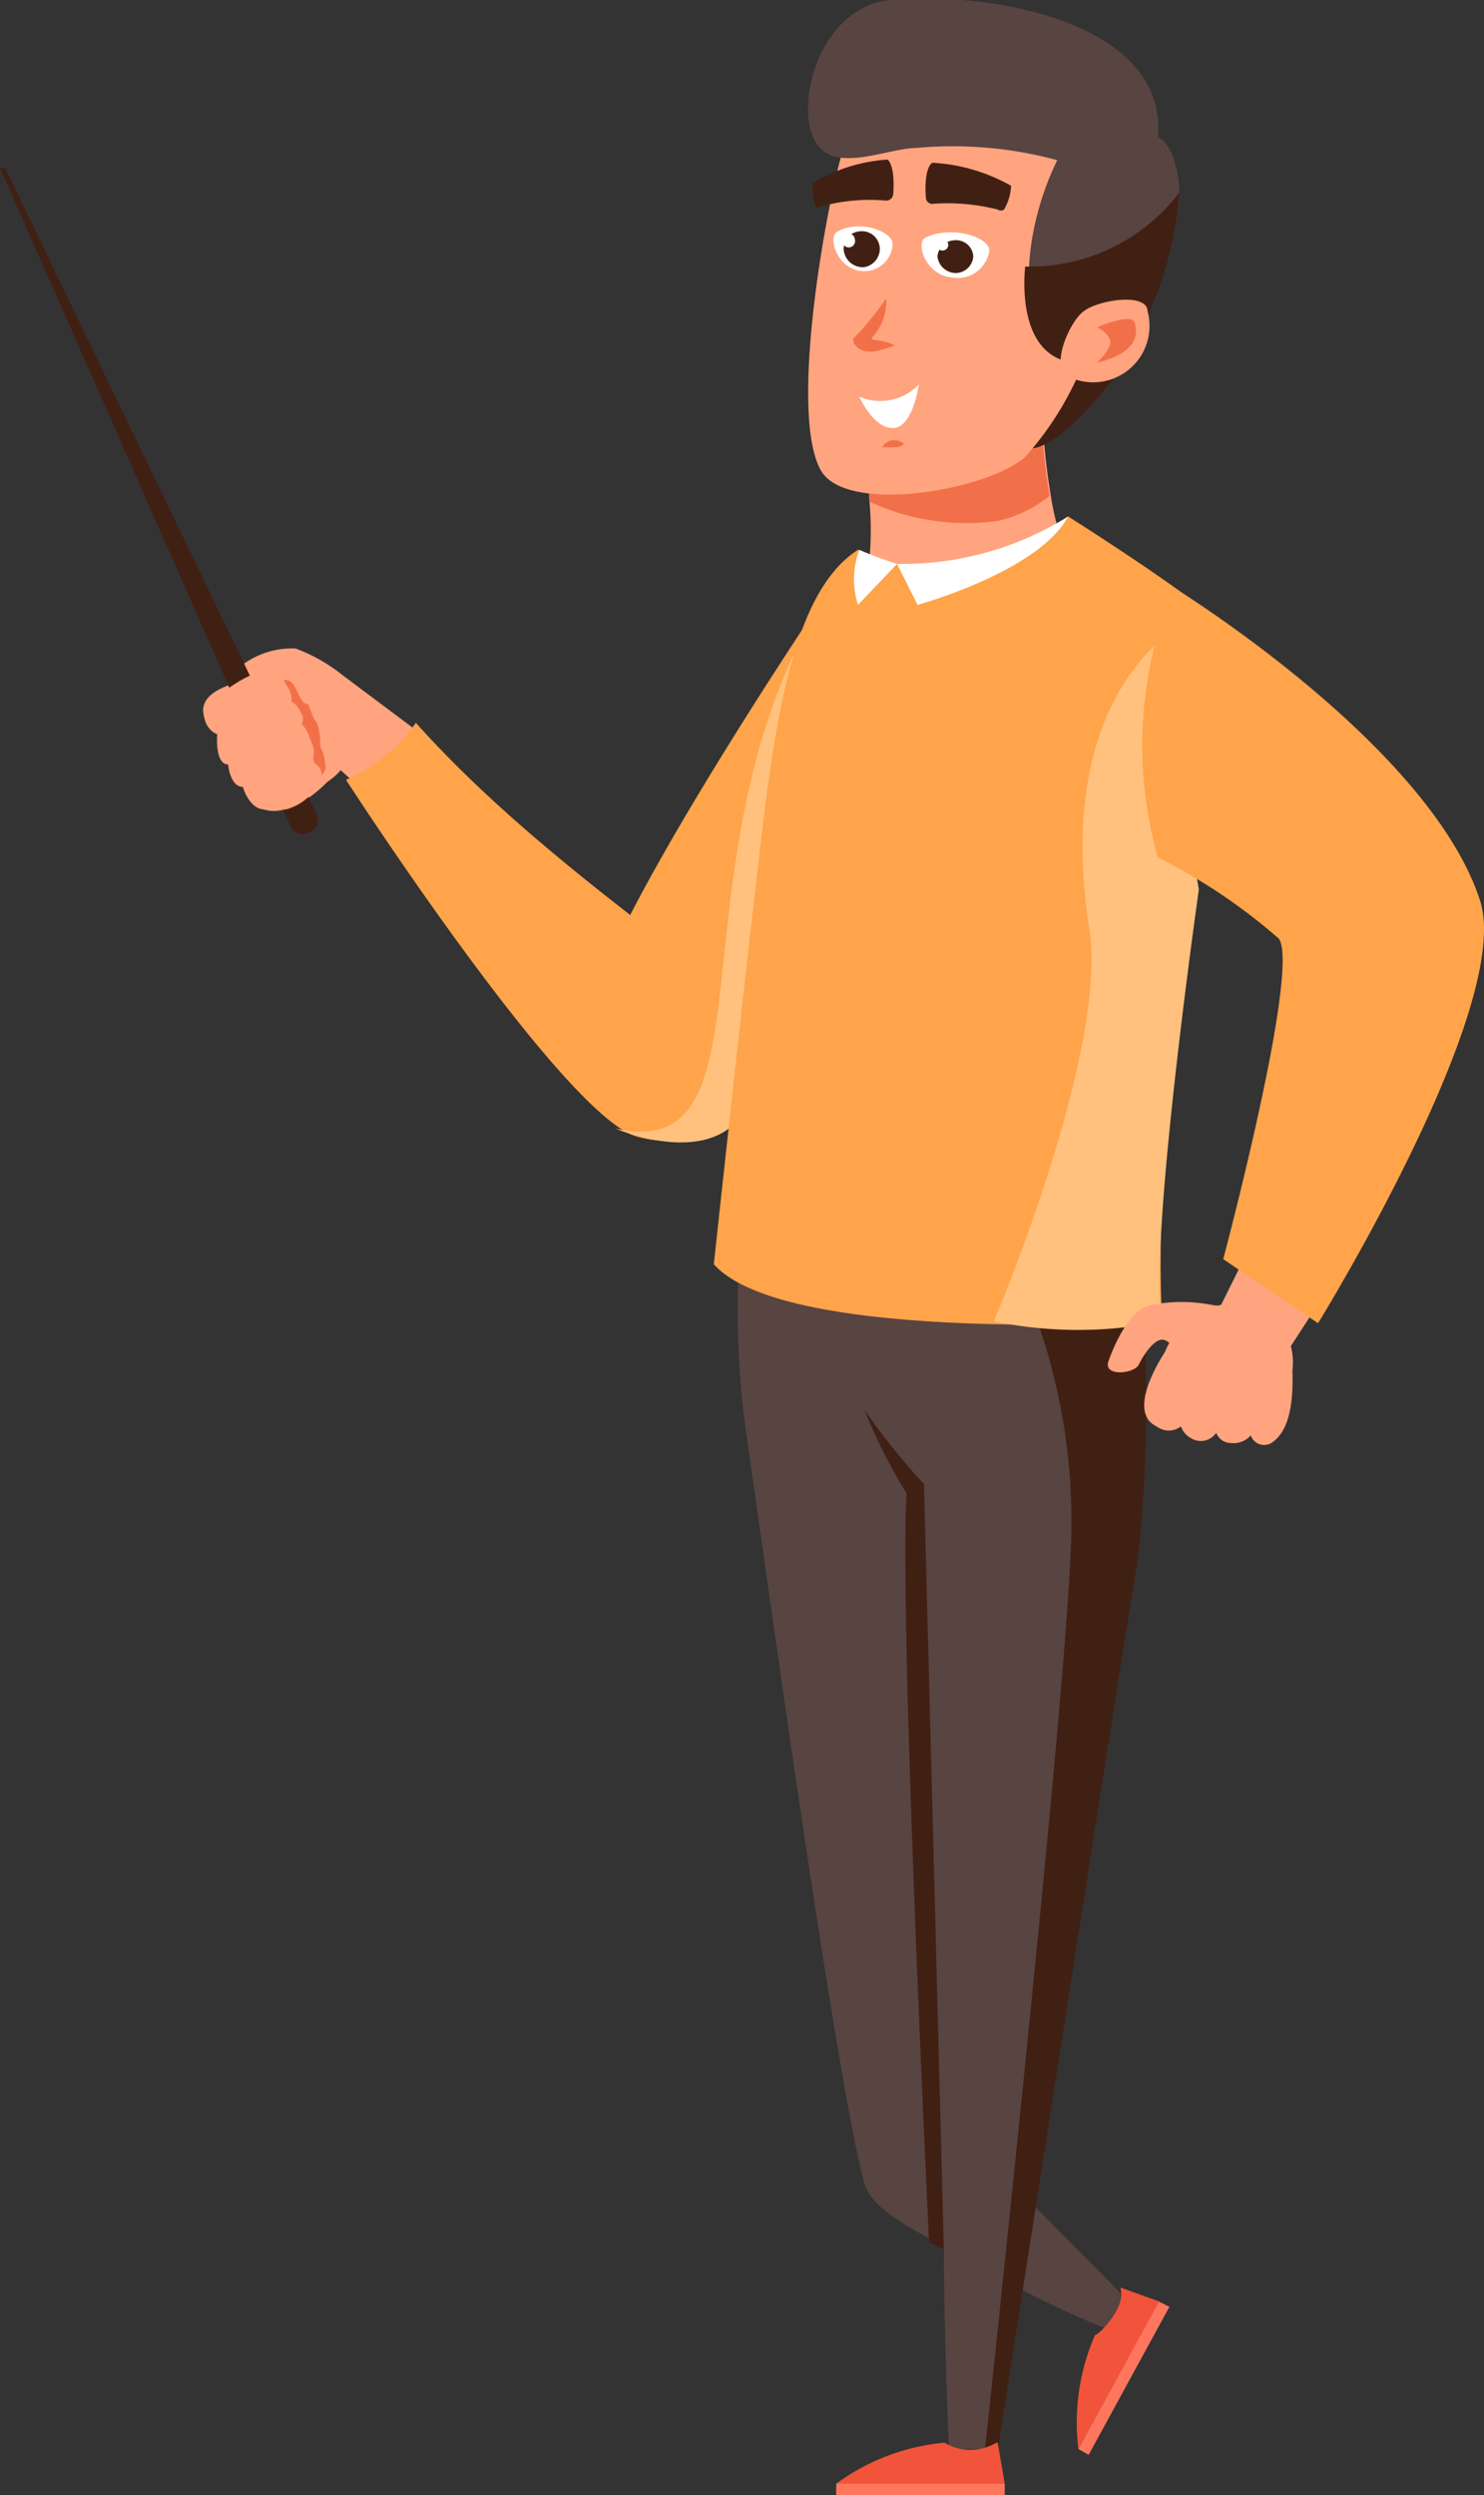 <svg xmlns="http://www.w3.org/2000/svg" viewBox="0 0 23.16 38.94"><rect x="0" y="0" width="23.16" height="38.94" fill="#333333" stroke="none"/><defs><style>.cls-1{fill:#ffa47f;}.cls-2{fill:#f27049;}.cls-3{fill:#584441;}.cls-4{fill:#412014;}.cls-5{fill:#ffa44a;}.cls-6{fill:#ffc17d;}.cls-7{fill:#f1543b;}.cls-8{fill:#ff765f;}.cls-9{fill:#fff;}</style></defs><g id="Ebene_2" data-name="Ebene 2"><g id="layer_1" data-name="layer 1"><path class="cls-1" d="M3.18,11.16a.32.32,0,0,0,.26.27.3.3,0,0,0,0,.21.28.28,0,0,0,.3.25.24.24,0,0,0,0,.28.34.34,0,0,0,.28.16.2.2,0,0,0,.09.3c.36.12.79-.21,1-.43a.94.94,0,0,0,.42-.95,1.19,1.19,0,0,0-1.43-.69h0C3.83,10.62,3.08,10.73,3.18,11.16Z"/><path class="cls-2" d="M4.38,10.61a.38.38,0,0,1,.16.41s.26.08.17.28c0,0,.19.18.1.37,0,0,.18.26.05.46a1.87,1.87,0,0,1-.32.36s.52-.34.54-.5A.79.79,0,0,0,5,11.65s0-.31-.07-.39-.11-.33-.2-.38A.31.31,0,0,0,4.38,10.61Z"/><path class="cls-1" d="M4.61,10.12a2.56,2.56,0,0,1,.81.48h0a.2.2,0,0,1,0,.37.78.78,0,0,1-.67,0c-.1-.08-.13-.31-.25-.35s-.35.06-.48.14-.55-.13-.35-.29A1.3,1.3,0,0,1,4.61,10.12Z"/><polygon class="cls-1" points="5.23 11.94 5.8 12.46 6.58 11.46 5.23 10.45 5.23 11.94"/><path class="cls-3" d="M17.26,36.34a16.47,16.47,0,0,1-3.38-1.87l-.73-2.66L14.73,33l2.88,2.91Z"/><path class="cls-3" d="M11.63,22.27c.1.61,1.4,10.19,1.86,11.8.13.46.88.76,1.24,1,0,1.37.08,3.15.08,3.15h.76s1.91-12.25,2.2-14a24.44,24.44,0,0,0,0-4.87H17a42,42,0,0,1-5.38-.72A14.74,14.74,0,0,0,11.63,22.27Z"/><path class="cls-4" d="M14.73,35.1l-.31-11.94A10.58,10.58,0,0,1,13.49,22a8.53,8.53,0,0,0,.66,1.31S14,24.35,14.5,35Z"/><path class="cls-4" d="M15.37,38.25h.2s1.91-12.25,2.2-14a24.44,24.44,0,0,0,0-4.87H15.65a9.39,9.39,0,0,1,1.06,4.81C16.63,26.32,15.78,34.4,15.37,38.25Z"/><path class="cls-5" d="M13.15,8.88S9.6,14.09,9.21,15.77a1.7,1.7,0,0,0,2.24,1.78C12.21,17.05,13.59,9.63,13.15,8.88Z"/><path class="cls-5" d="M5.4,12.17s3.23,5,4.46,5.54a1.56,1.56,0,0,0,2.08-1.58c-.12-.59-3.28-2.42-5.45-4.85A2.58,2.58,0,0,1,5.4,12.17Z"/><path class="cls-6" d="M13.15,8.88c-2.92,4.16-.86,9.34-3.55,8.73,0,0,1.21.53,1.85-.06C13.08,16.06,16.34,9,13.15,8.88Z"/><path class="cls-1" d="M13.29,6.53c0,.08.06.15.08.22a3,3,0,0,1,.13.56,3.39,3.39,0,0,1,.07.52,5.05,5.05,0,0,1,0,.88,3.42,3.42,0,0,0,3-.27,4.22,4.22,0,0,1-.17-.7,11,11,0,0,1-.13-1.17v0Z"/><path class="cls-2" d="M13.29,6.53c0,.08.06.15.08.22a2.37,2.37,0,0,1,.13.56,3.39,3.39,0,0,1,.07.52,3.6,3.6,0,0,0,2,.3,2,2,0,0,0,.81-.39,11,11,0,0,1-.13-1.17v0Z"/><path class="cls-5" d="M16.67,8.06s1.35.85,2.07,1.41c0,0-.78,8.68-.6,11.15,0,0-5.87.38-7-.89,0,0,.49-4.55.76-6.81s.62-3.78,1.49-4.34C13.41,8.58,14.75,9.46,16.67,8.06Z"/><path class="cls-6" d="M18.71,13.88s-.81,5.68-.57,6.74a6.48,6.48,0,0,1-2.63,0S17.3,16.42,17,14.5c-.58-3.71,1.42-4.73,1.42-4.73A19.23,19.23,0,0,0,18.71,13.88Z"/><path class="cls-7" d="M15.57,38.12l.11.64H13.05a3.39,3.39,0,0,1,1.69-.64.78.78,0,0,0,.81,0Z"/><rect class="cls-8" x="13.05" y="38.76" width="2.63" height="0.18"/><path class="cls-7" d="M17.49,35.7l.61.22-1.27,2.3a3.39,3.39,0,0,1,.26-1.78c.06,0,.48-.43.4-.71Z"/><polygon class="cls-8" points="18.25 36 16.99 38.31 16.83 38.22 18.09 35.92 18.25 36"/><path class="cls-4" d="M17.65,5.55S16.64,7,16.07,7,16.3,5,16.3,5Z"/><path class="cls-1" d="M16.88,5.73A4.9,4.9,0,0,1,16,7.13c-.58.52-2.79.91-3.19.21-.56-1,.23-4.89.42-5.2s3-1.25,3.82.15S16.88,5.73,16.88,5.73Z"/><path class="cls-3" d="M13.89,0c1.72-.15,4.34.41,4.18,2.14.28.12.38.8.32,1.08a8.1,8.1,0,0,1-.71,2.12c-.17.35-.86.33-1,.26-.84-.32-.76-1.92-.18-3.1a6.2,6.2,0,0,0-2.21-.19c-.37,0-1.07.31-1.42.06C12.31,2,12.66.13,13.89,0Z"/><path class="cls-2" d="M13.83,4.66a5.56,5.56,0,0,1-.44.55l-.07.07,0,.07a.3.3,0,0,0,.17.13.55.55,0,0,0,.18,0,2.63,2.63,0,0,0,.3-.09.91.91,0,0,0-.29-.08.25.25,0,0,1-.17-.1l0,.15A.83.83,0,0,0,13.83,4.66Z"/><path class="cls-9" d="M15.44,3.91c0-.21-.59-.4-1-.2-.15.08,0,.58.41.62A.5.5,0,0,0,15.44,3.91Z"/><path class="cls-4" d="M14.63,4a.29.29,0,0,0,.31.26A.28.28,0,0,0,15.19,4a.27.27,0,0,0-.3-.25A.28.28,0,0,0,14.63,4Z"/><path class="cls-9" d="M14.62,3.82a.09.09,0,0,0,.18,0,.1.1,0,0,0-.1-.09A.09.09,0,0,0,14.62,3.82Z"/><path class="cls-9" d="M13.93,3.81c0-.21-.54-.39-.87-.19-.14.08,0,.58.39.61A.44.44,0,0,0,13.93,3.81Z"/><path class="cls-4" d="M13.17,3.92a.3.3,0,0,0,.31.25.29.29,0,0,0,.25-.31.28.28,0,0,0-.31-.25A.27.27,0,0,0,13.17,3.92Z"/><path class="cls-9" d="M13.15,3.73a.1.1,0,1,0,.19,0,.09.09,0,0,0-.11-.08A.08.08,0,0,0,13.15,3.73Z"/><path class="cls-4" d="M15.78,2.9a2.79,2.79,0,0,0-1.23-.36c-.09.06-.12.29-.1.54a.1.1,0,0,0,.12.1,3.16,3.16,0,0,1,1,.09.09.09,0,0,0,.1,0A.81.81,0,0,0,15.78,2.9Z"/><path class="cls-4" d="M12.68,2.86a2.59,2.59,0,0,1,1.17-.37c.08.06.11.29.09.54a.11.11,0,0,1-.12.1,2.87,2.87,0,0,0-1,.09.07.07,0,0,1-.09,0A1,1,0,0,1,12.68,2.86Z"/><path class="cls-4" d="M18.41,3A2.94,2.94,0,0,1,16,4.16s-.21,1.62,1,1.5S18.41,3,18.41,3Z"/><path class="cls-9" d="M13.41,6.19A.83.83,0,0,0,14.34,6s-.09.67-.4.68S13.41,6.19,13.41,6.19Z"/><path class="cls-2" d="M14.11,6.93a.23.23,0,0,0-.18-.06.2.2,0,0,0-.16.11H14A.4.4,0,0,0,14.11,6.93Z"/><path class="cls-1" d="M16.91,4.86c.22-.18,1-.3,1,0a.88.88,0,0,1-1.27,1C16.4,5.67,16.71,5,16.91,4.86Z"/><path class="cls-2" d="M17.12,5.11s.54-.24.59-.07c.13.44-.43.58-.59.62,0,0,.26-.24.2-.37A.38.38,0,0,0,17.12,5.11Z"/><path class="cls-1" d="M18.05,22.26a.31.31,0,0,0,.38,0,.33.33,0,0,0,.15.18.29.29,0,0,0,.4-.08.25.25,0,0,0,.24.16.35.35,0,0,0,.3-.12.22.22,0,0,0,.32.12c.33-.21.34-.78.33-1.13a1,1,0,0,0-.5-1,1.22,1.22,0,0,0-1.49.71h0C18,21.38,17.63,22.06,18.05,22.26Z"/><path class="cls-1" d="M17.94,20.37a2.48,2.48,0,0,1,1,0h0c.17,0,.32.19.18.34s-.36.39-.6.37-.28-.2-.41-.17-.27.25-.34.39-.56.19-.47-.06S17.61,20.47,17.94,20.37Z"/><polygon class="cls-1" points="18.89 20.7 19.59 19.29 20.76 20.06 19.93 21.34 18.89 20.7"/><path class="cls-5" d="M18.32,9.17s4,2.46,4.78,4.89c.52,1.65-2.53,6.59-2.53,6.59l-1.48-1s1.2-4.5.87-5a9,9,0,0,0-1.89-1.27A6.39,6.39,0,0,1,18.32,9.17Z"/><path class="cls-9" d="M13.41,8.58A6,6,0,0,0,14,8.8l-.61.64A1.33,1.33,0,0,1,13.41,8.58Z"/><path class="cls-9" d="M16.67,8.06A4.89,4.89,0,0,1,14,8.8l.32.64S16.21,8.92,16.67,8.06Z"/><path class="cls-4" d="M4.81,13h0a.21.21,0,0,1-.28-.11L0,2.62l.08,0L4.92,12.66A.22.22,0,0,1,4.81,13Z"/><path class="cls-1" d="M5,12.18a.83.83,0,0,1-.53.45,1.31,1.31,0,0,1-.35,0c-.23,0-.33-.35-.33-.35-.2,0-.23-.35-.23-.35-.21,0-.17-.47-.17-.47a.33.33,0,0,1-.19-.39c0-.06.89-.85,1.18-.52a.33.33,0,0,1,.06.37.3.3,0,0,1,.21.48.24.24,0,0,1,.21.19.31.31,0,0,1,0,.3A.21.21,0,0,1,5,12.18Z"/></g></g></svg>